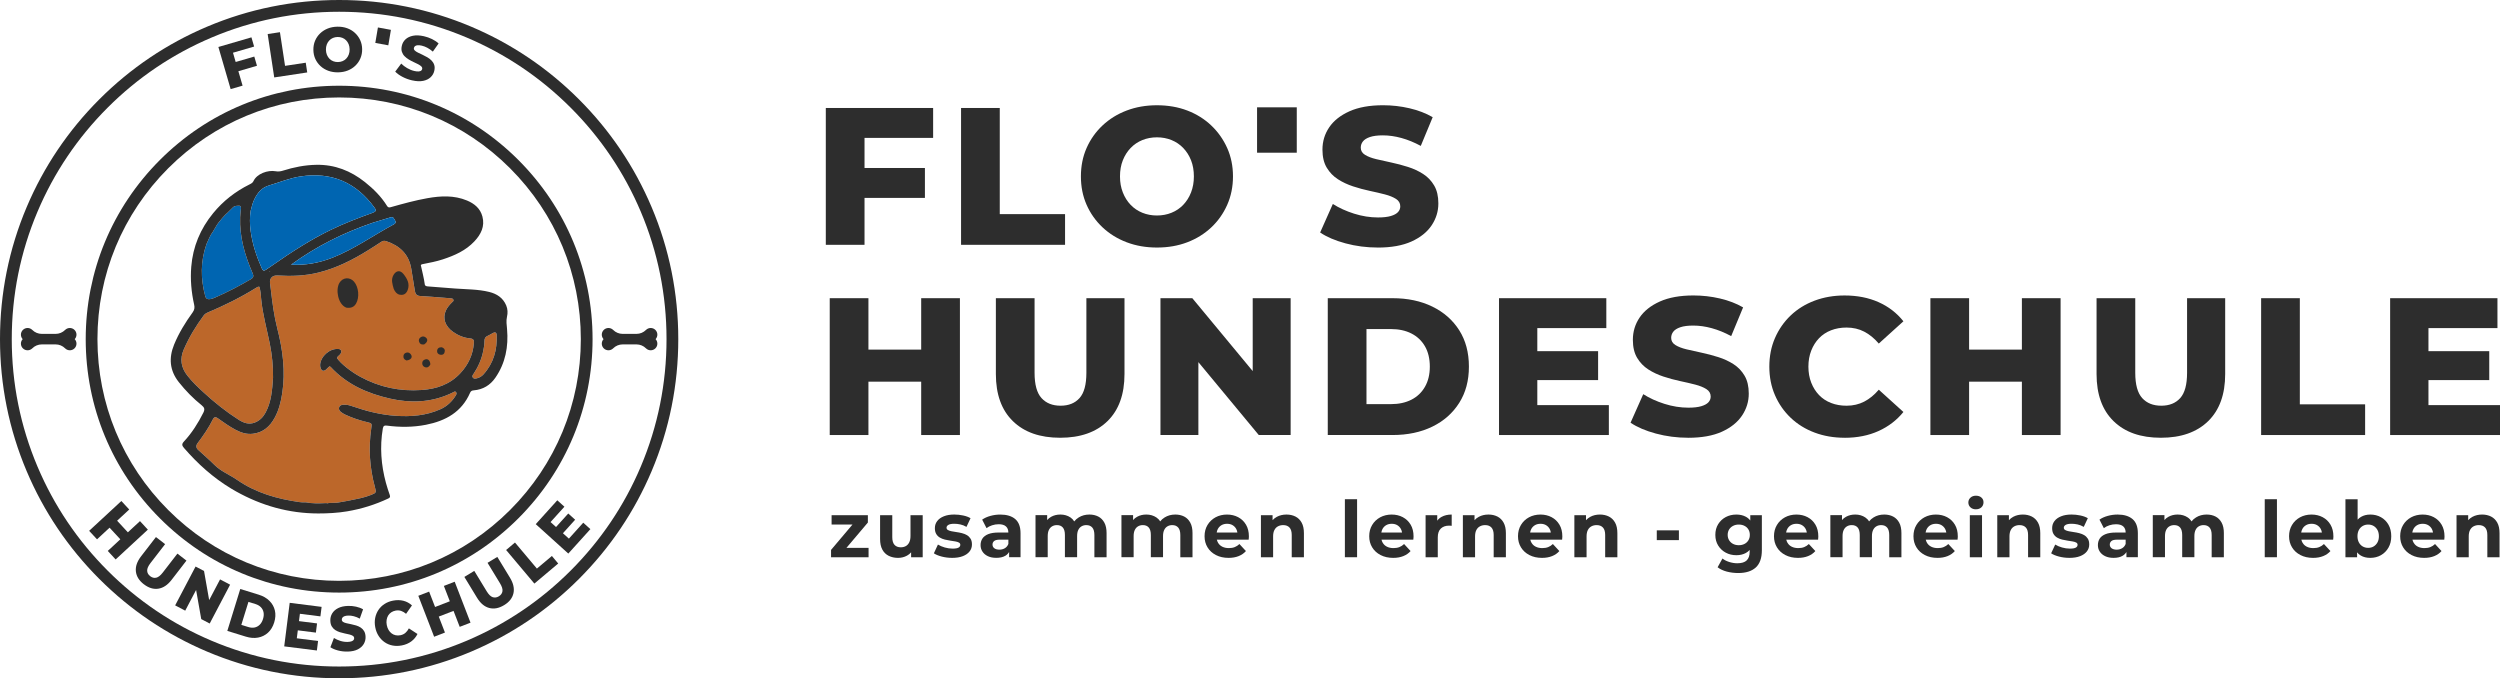 <?xml version="1.0" encoding="UTF-8"?>
<svg xmlns="http://www.w3.org/2000/svg" id="Ebene_2" data-name="Ebene 2" viewBox="0 0 1567.2 425.2">
  <defs>
    <style>
      .cls-1 {
        fill: #bc672a;
      }

      .cls-2 {
        fill: #2d2d2d;
      }

      .cls-3 {
        fill: #0065b1;
      }
    </style>
  </defs>
  <g id="Ebene_6" data-name="Ebene 6">
    <g>
      <g>
        <polygon class="cls-2" points="601.75 186.93 601.75 272.71 577.48 272.71 577.48 239.26 544.4 239.26 544.4 272.71 520.14 272.71 520.14 186.93 544.4 186.93 544.4 219.16 577.48 219.16 577.48 186.93 601.75 186.93"></polygon>
        <path class="cls-2" d="M664.6,274.42c-12.66,0-22.55-3.47-29.65-10.42-7.11-6.94-10.66-16.79-10.66-29.53v-47.54h24.26v46.81c0,7.35,1.45,12.62,4.35,15.81,2.9,3.19,6.88,4.78,11.95,4.78s9.03-1.59,11.89-4.78c2.86-3.19,4.29-8.46,4.29-15.81v-46.81h23.89v47.54c0,12.74-3.55,22.59-10.66,29.53-7.11,6.94-16.99,10.42-29.65,10.42Z"></path>
        <polygon class="cls-2" points="809.08 186.93 809.08 272.71 789.1 272.71 751.24 227.01 751.24 272.71 727.47 272.71 727.47 186.93 747.44 186.93 785.3 232.63 785.3 186.93 809.08 186.93"></polygon>
        <path class="cls-2" d="M832.35,272.71v-85.78h40.56c9.48,0,17.81,1.76,25,5.27,7.19,3.51,12.81,8.46,16.85,14.83,4.04,6.37,6.07,13.97,6.07,22.79s-2.02,16.32-6.07,22.73c-4.04,6.41-9.66,11.38-16.85,14.89-7.19,3.51-15.52,5.27-25,5.27h-40.56ZM856.62,253.34h15.32c4.9,0,9.17-.92,12.81-2.76,3.63-1.84,6.47-4.53,8.52-8.09,2.04-3.55,3.06-7.78,3.06-12.68s-1.02-9.23-3.06-12.74c-2.04-3.51-4.88-6.19-8.52-8.03-3.64-1.84-7.9-2.76-12.81-2.76h-15.32v47.05Z"></path>
        <polygon class="cls-2" points="1008.56 253.96 1008.56 272.71 939.7 272.71 939.7 186.93 1006.97 186.93 1006.97 205.68 963.71 205.68 963.71 220.14 1001.82 220.14 1001.82 238.27 963.71 238.27 963.71 253.96 1008.56 253.96"></polygon>
        <path class="cls-2" d="M1058.31,274.42c-7.03,0-13.79-.88-20.28-2.63s-11.78-4.02-15.87-6.8l7.96-17.89c3.84,2.45,8.27,4.47,13.29,6.07,5.02,1.59,10.03,2.39,15.01,2.39,3.35,0,6.04-.31,8.09-.92,2.04-.61,3.53-1.43,4.47-2.45.94-1.02,1.41-2.22,1.41-3.61,0-1.96-.9-3.51-2.7-4.66-1.8-1.14-4.13-2.08-6.98-2.82-2.86-.74-6.03-1.47-9.5-2.21-3.47-.74-6.94-1.67-10.42-2.82-3.47-1.14-6.64-2.63-9.5-4.47-2.86-1.84-5.19-4.25-6.98-7.23-1.8-2.98-2.7-6.76-2.7-11.33,0-5.15,1.41-9.8,4.23-13.97,2.82-4.17,7.05-7.51,12.68-10.05,5.64-2.53,12.66-3.8,21.08-3.8,5.64,0,11.17.63,16.6,1.9,5.43,1.27,10.27,3.12,14.52,5.58l-7.47,18.01c-4.09-2.21-8.13-3.86-12.13-4.96-4-1.1-7.88-1.65-11.64-1.65-3.35,0-6.05.35-8.09,1.04-2.04.69-3.51,1.61-4.41,2.76-.9,1.14-1.35,2.45-1.35,3.92,0,1.88.88,3.37,2.63,4.47,1.76,1.1,4.08,2,6.98,2.7,2.9.7,6.08,1.41,9.56,2.14,3.47.74,6.94,1.65,10.42,2.76,3.47,1.1,6.64,2.57,9.5,4.41,2.86,1.84,5.17,4.25,6.92,7.23,1.76,2.98,2.63,6.72,2.63,11.21,0,4.98-1.41,9.58-4.23,13.79-2.82,4.21-7.03,7.58-12.62,10.11-5.6,2.53-12.64,3.8-21.14,3.8Z"></path>
        <path class="cls-2" d="M1156.33,274.42c-6.78,0-13.05-1.08-18.81-3.25-5.76-2.16-10.74-5.25-14.95-9.25-4.21-4-7.5-8.72-9.86-14.15-2.37-5.43-3.55-11.42-3.55-17.95s1.18-12.52,3.55-17.95c2.37-5.43,5.66-10.15,9.86-14.15,4.21-4,9.19-7.09,14.95-9.25,5.76-2.16,12.03-3.25,18.81-3.25,7.92,0,15.01,1.39,21.26,4.17,6.25,2.78,11.46,6.78,15.62,12.01l-15.44,13.97c-2.78-3.27-5.82-5.76-9.13-7.47-3.31-1.72-7.01-2.57-11.09-2.57-3.51,0-6.74.57-9.68,1.71-2.94,1.15-5.45,2.8-7.54,4.96-2.08,2.17-3.72,4.76-4.9,7.78-1.19,3.02-1.78,6.37-1.78,10.05s.59,7.03,1.78,10.05c1.18,3.02,2.82,5.62,4.9,7.78,2.08,2.17,4.59,3.82,7.54,4.96,2.94,1.14,6.17,1.71,9.68,1.71,4.08,0,7.78-.86,11.09-2.57,3.31-1.71,6.35-4.21,9.13-7.47l15.44,13.97c-4.17,5.15-9.37,9.13-15.62,11.95-6.25,2.82-13.34,4.23-21.26,4.23Z"></path>
        <polygon class="cls-2" points="1291.74 186.93 1291.74 272.71 1267.48 272.71 1267.48 239.26 1234.39 239.26 1234.39 272.71 1210.13 272.71 1210.13 186.93 1234.39 186.93 1234.39 219.16 1267.48 219.16 1267.48 186.93 1291.74 186.93"></polygon>
        <path class="cls-2" d="M1354.6,274.42c-12.66,0-22.55-3.47-29.65-10.42-7.11-6.94-10.66-16.79-10.66-29.53v-47.54h24.26v46.81c0,7.35,1.45,12.62,4.35,15.81,2.9,3.19,6.88,4.78,11.95,4.78s9.03-1.59,11.89-4.78c2.86-3.19,4.29-8.46,4.29-15.81v-46.81h23.89v47.54c0,12.74-3.55,22.59-10.66,29.53-7.11,6.94-16.99,10.42-29.65,10.42Z"></path>
        <path class="cls-2" d="M1417.46,272.71v-85.78h24.26v66.54h40.93v19.24h-65.19Z"></path>
        <polygon class="cls-2" points="1567.2 253.96 1567.2 272.71 1498.33 272.71 1498.33 186.93 1565.6 186.93 1565.6 205.68 1522.35 205.68 1522.35 220.14 1560.46 220.14 1560.46 238.27 1522.35 238.27 1522.35 253.96 1567.2 253.96"></polygon>
      </g>
      <g>
        <g>
          <polygon class="cls-2" points="541.95 86.44 541.95 105.31 579.81 105.31 579.81 124.06 541.95 124.06 541.95 153.47 517.68 153.47 517.68 67.69 584.96 67.69 584.96 86.44 541.95 86.44"></polygon>
          <path class="cls-2" d="M602.47,153.47v-85.78h24.26v66.54h40.93v19.24h-65.19Z"></path>
          <path class="cls-2" d="M725.26,155.18c-6.86,0-13.19-1.1-18.99-3.31-5.8-2.21-10.84-5.33-15.13-9.37-4.29-4.04-7.62-8.76-9.99-14.15-2.37-5.39-3.55-11.31-3.55-17.77s1.18-12.38,3.55-17.77c2.37-5.39,5.7-10.11,9.99-14.15,4.29-4.04,9.33-7.17,15.13-9.37,5.8-2.21,12.13-3.31,18.99-3.31s13.29,1.1,19.05,3.31c5.76,2.21,10.76,5.33,15.01,9.37,4.25,4.04,7.58,8.76,9.99,14.15,2.41,5.39,3.62,11.32,3.62,17.77s-1.21,12.4-3.62,17.83c-2.41,5.43-5.74,10.15-9.99,14.15-4.25,4-9.25,7.11-15.01,9.31-5.76,2.21-12.11,3.31-19.05,3.31ZM725.26,135.09c3.27,0,6.31-.57,9.13-1.71,2.82-1.14,5.27-2.8,7.35-4.96,2.08-2.16,3.72-4.76,4.9-7.78,1.18-3.02,1.78-6.37,1.78-10.05s-.59-7.13-1.78-10.11c-1.18-2.98-2.82-5.55-4.9-7.72-2.08-2.16-4.53-3.82-7.35-4.96-2.82-1.14-5.86-1.71-9.13-1.71s-6.31.57-9.13,1.71c-2.82,1.15-5.27,2.8-7.35,4.96-2.08,2.17-3.72,4.74-4.9,7.72-1.19,2.98-1.78,6.35-1.78,10.11s.59,7.03,1.78,10.05c1.18,3.02,2.82,5.62,4.9,7.78,2.08,2.17,4.53,3.82,7.35,4.96,2.82,1.14,5.86,1.71,9.13,1.71Z"></path>
          <path class="cls-2" d="M863.72,155.18c-7.03,0-13.79-.88-20.28-2.63s-11.78-4.02-15.87-6.8l7.96-17.89c3.84,2.45,8.27,4.47,13.29,6.07,5.02,1.59,10.03,2.39,15.01,2.39,3.35,0,6.04-.31,8.09-.92,2.04-.61,3.53-1.43,4.47-2.45.94-1.02,1.41-2.22,1.41-3.61,0-1.96-.9-3.51-2.7-4.66-1.8-1.14-4.13-2.08-6.98-2.82-2.86-.74-6.03-1.47-9.5-2.21-3.47-.74-6.94-1.67-10.42-2.82-3.47-1.14-6.64-2.63-9.5-4.47-2.86-1.84-5.19-4.25-6.98-7.23-1.8-2.98-2.7-6.76-2.7-11.33,0-5.15,1.41-9.8,4.23-13.97,2.82-4.17,7.05-7.51,12.68-10.05,5.64-2.53,12.66-3.8,21.08-3.8,5.64,0,11.17.63,16.6,1.9,5.43,1.27,10.27,3.12,14.52,5.58l-7.47,18.01c-4.09-2.21-8.13-3.86-12.13-4.96-4-1.1-7.88-1.65-11.64-1.65-3.35,0-6.05.35-8.09,1.04-2.04.69-3.51,1.61-4.41,2.76-.9,1.14-1.35,2.45-1.35,3.92,0,1.88.88,3.37,2.63,4.47,1.76,1.1,4.08,2,6.98,2.7,2.9.7,6.08,1.41,9.56,2.14,3.47.74,6.94,1.65,10.42,2.76,3.47,1.1,6.64,2.57,9.5,4.41,2.86,1.84,5.17,4.25,6.92,7.23,1.76,2.98,2.63,6.72,2.63,11.21,0,4.98-1.41,9.58-4.23,13.79-2.82,4.21-7.03,7.58-12.62,10.11-5.6,2.53-12.64,3.8-21.14,3.8Z"></path>
        </g>
        <path class="cls-2" d="M812.92,95.73h-24.89v-28.45h24.89v28.45Z"></path>
      </g>
      <g>
        <polygon class="cls-2" points="544.49 343.44 544.49 349.32 520.97 349.32 520.97 344.72 534.4 328.83 521.31 328.83 521.31 322.95 544.05 322.95 544.05 327.57 530.62 343.44 544.49 343.44"></polygon>
        <path class="cls-2" d="M578.42,322.95v26.37h-7.26v-3.09c-.71.85-1.57,1.55-2.57,2.09-1.72.93-3.59,1.4-5.61,1.4-2.19,0-4.14-.43-5.86-1.28-1.71-.85-3.05-2.15-3.99-3.9-.95-1.74-1.42-3.97-1.42-6.68v-14.91h7.64v13.78c0,2.19.47,3.8,1.4,4.83.93,1.02,2.24,1.54,3.94,1.54,1.18,0,2.23-.25,3.14-.76.92-.51,1.63-1.29,2.16-2.35.52-1.06.78-2.4.78-4v-13.04h7.65Z"></path>
        <path class="cls-2" d="M596.84,349.71c-2.26,0-4.42-.27-6.49-.81-2.08-.54-3.72-1.22-4.93-2.04l2.55-5.49c1.21.75,2.64,1.37,4.29,1.84,1.65.47,3.28.71,4.88.71,1.76,0,3.01-.21,3.75-.64.74-.42,1.1-1.01,1.1-1.76,0-.62-.29-1.09-.86-1.4-.57-.31-1.33-.55-2.28-.71-.95-.16-1.99-.33-3.11-.49-1.13-.16-2.26-.38-3.41-.66-1.14-.28-2.19-.69-3.14-1.25s-1.71-1.31-2.28-2.26c-.57-.95-.86-2.17-.86-3.68,0-1.67.48-3.14,1.45-4.41.96-1.28,2.36-2.28,4.19-3.01,1.83-.74,4.02-1.1,6.57-1.1,1.8,0,3.63.2,5.49.59,1.86.39,3.41.96,4.66,1.72l-2.55,5.44c-1.27-.75-2.56-1.27-3.85-1.54-1.29-.28-2.54-.42-3.75-.42-1.7,0-2.94.23-3.72.69s-1.18,1.05-1.18,1.76c0,.65.29,1.14.86,1.47.57.33,1.33.59,2.28.78s1.99.37,3.11.52c1.13.15,2.26.37,3.41.66,1.14.29,2.18.71,3.11,1.25.93.54,1.69,1.28,2.28,2.21.59.93.88,2.15.88,3.65,0,1.64-.49,3.08-1.47,4.34s-2.39,2.25-4.24,2.97c-1.85.72-4.09,1.08-6.74,1.08Z"></path>
        <path class="cls-2" d="M636.44,325.4c-2.23-1.89-5.34-2.83-9.36-2.83-2.09,0-4.15.27-6.18.83-2.03.55-3.75,1.33-5.2,2.35l2.74,5.33c.95-.75,2.1-1.34,3.46-1.78,1.35-.44,2.73-.67,4.14-.67,2.06,0,3.59.46,4.59,1.38.99.91,1.49,2.19,1.49,3.82h-6.08c-2.68,0-4.85.33-6.52,1s-2.88,1.59-3.65,2.77c-.77,1.17-1.16,2.54-1.16,4.11s.39,2.86,1.18,4.07c.78,1.22,1.91,2.17,3.38,2.87,1.47.71,3.23,1.05,5.29,1.05,2.32,0,4.22-.43,5.69-1.31,1-.61,1.78-1.39,2.35-2.37v3.29h7.16v-15.05c0-4.01-1.11-6.97-3.33-8.87ZM629.93,343.66c-1.01.61-2.16.9-3.43.9-1.34,0-2.39-.28-3.16-.85-.77-.57-1.16-1.35-1.16-2.33,0-.88.33-1.62,1.01-2.21.67-.58,1.9-.88,3.7-.88h5.24v2.7c-.46,1.19-1.2,2.07-2.21,2.68Z"></path>
        <path class="cls-2" d="M693.69,334.23v15.09h-7.64v-13.92c0-2.12-.44-3.69-1.32-4.7-.89-1.01-2.13-1.52-3.73-1.52-1.11,0-2.11.25-2.99.76-.88.51-1.57,1.27-2.06,2.28s-.73,2.3-.73,3.87v13.23h-7.65v-13.92c0-2.12-.43-3.69-1.3-4.7-.86-1.01-2.1-1.52-3.7-1.52-1.11,0-2.11.25-2.99.76s-1.57,1.27-2.06,2.28-.73,2.3-.73,3.87v13.23h-7.65v-26.37h7.3v3.06c.71-.83,1.56-1.51,2.53-2.05,1.68-.93,3.6-1.4,5.76-1.4,2.42,0,4.53.62,6.35,1.84.95.65,1.73,1.47,2.34,2.47.75-.97,1.69-1.8,2.8-2.49,1.95-1.21,4.18-1.82,6.69-1.82,2.09,0,3.95.42,5.56,1.25,1.62.84,2.9,2.11,3.83,3.83.93,1.71,1.39,3.91,1.39,6.59Z"></path>
        <path class="cls-2" d="M747.56,334.23v15.09h-7.64v-13.92c0-2.12-.45-3.69-1.33-4.7-.88-1.01-2.12-1.52-3.72-1.52-1.11,0-2.11.25-2.99.76-.89.51-1.57,1.27-2.06,2.28s-.74,2.3-.74,3.87v13.23h-7.64v-13.92c0-2.12-.44-3.69-1.3-4.7-.87-1.01-2.1-1.52-3.7-1.52-1.11,0-2.11.25-2.99.76-.88.51-1.57,1.27-2.06,2.28s-.74,2.3-.74,3.87v13.23h-7.64v-26.37h7.3v3.06c.7-.83,1.55-1.51,2.53-2.05,1.68-.93,3.6-1.4,5.75-1.4,2.42,0,4.54.62,6.35,1.84.95.64,1.74,1.46,2.35,2.46.75-.97,1.69-1.8,2.8-2.48,1.94-1.21,4.17-1.82,6.69-1.82,2.09,0,3.94.42,5.56,1.25,1.62.84,2.89,2.11,3.82,3.83.94,1.71,1.4,3.91,1.4,6.59Z"></path>
        <path class="cls-2" d="M781.09,328.91c-1.21-2.04-2.86-3.61-4.93-4.71-2.08-1.09-4.4-1.64-6.98-1.64s-5.09.58-7.21,1.74c-2.12,1.16-3.8,2.76-5.02,4.81-1.23,2.04-1.84,4.38-1.84,7.03s.62,4.94,1.86,6.98c1.24,2.05,3,3.66,5.27,4.83,2.27,1.18,4.91,1.77,7.92,1.77,2.38,0,4.49-.37,6.32-1.11,1.83-.73,3.35-1.78,4.56-3.16l-4.07-4.41c-.88.85-1.86,1.49-2.92,1.91-1.06.43-2.29.64-3.7.64-1.57,0-2.93-.29-4.09-.86-1.16-.57-2.06-1.4-2.7-2.5-.34-.59-.59-1.23-.75-1.93h19.94c.03-.33.07-.68.1-1.06.03-.37.05-.71.05-1,0-2.85-.61-5.29-1.81-7.33ZM762.72,333.84c.12-.82.36-1.57.72-2.23.56-1.03,1.33-1.83,2.33-2.41,1-.57,2.15-.85,3.45-.85s2.46.28,3.44.85c.98.58,1.74,1.37,2.3,2.38.37.67.61,1.43.73,2.26h-12.97Z"></path>
        <path class="cls-2" d="M817.4,334.23v15.09h-7.64v-13.92c0-2.12-.47-3.69-1.4-4.7-.93-1.01-2.25-1.52-3.94-1.52-1.21,0-2.3.25-3.26.76-.97.51-1.72,1.28-2.26,2.33-.54,1.04-.81,2.38-.81,4.02v13.03h-7.64v-26.37h7.3v3.14c.76-.85,1.66-1.55,2.7-2.11,1.76-.94,3.77-1.42,6.02-1.42,2.1,0,3.97.42,5.62,1.25,1.65.84,2.94,2.11,3.89,3.83.95,1.71,1.42,3.91,1.42,6.59Z"></path>
        <path class="cls-2" d="M843.08,349.32v-36.37h7.65v36.37h-7.65Z"></path>
        <path class="cls-2" d="M884.31,328.91c-1.21-2.04-2.85-3.61-4.93-4.71-2.07-1.09-4.4-1.64-6.98-1.64s-5.08.58-7.21,1.74c-2.12,1.16-3.8,2.76-5.02,4.81-1.23,2.04-1.84,4.38-1.84,7.03s.62,4.94,1.86,6.98c1.24,2.05,3,3.66,5.27,4.83,2.27,1.18,4.91,1.77,7.92,1.77,2.38,0,4.49-.37,6.32-1.11,1.83-.73,3.35-1.78,4.56-3.16l-4.07-4.41c-.88.85-1.85,1.49-2.92,1.91-1.06.43-2.29.64-3.7.64-1.57,0-2.93-.29-4.09-.86-1.16-.57-2.06-1.4-2.7-2.5-.34-.59-.59-1.23-.75-1.93h19.94c.04-.33.07-.68.1-1.06.03-.37.05-.71.05-1,0-2.85-.6-5.29-1.81-7.33ZM865.94,333.84c.12-.82.36-1.57.72-2.23.56-1.03,1.33-1.83,2.33-2.41,1-.57,2.15-.85,3.46-.85s2.45.28,3.43.85c.98.58,1.74,1.37,2.3,2.38.37.67.62,1.43.74,2.26h-12.98Z"></path>
        <path class="cls-2" d="M910.04,322.56v7.06c-.33-.03-.62-.06-.88-.07-.27-.02-.54-.03-.84-.03-2.09,0-3.78.6-5.07,1.79-1.29,1.19-1.94,3.05-1.94,5.56v12.45h-7.64v-26.37h7.3v3.46c.72-.99,1.64-1.79,2.75-2.4,1.73-.96,3.84-1.45,6.32-1.45Z"></path>
        <path class="cls-2" d="M944.01,334.23v15.09h-7.65v-13.92c0-2.12-.47-3.69-1.4-4.7-.93-1.01-2.24-1.52-3.94-1.52-1.21,0-2.3.25-3.26.76-.97.51-1.72,1.28-2.26,2.33-.54,1.04-.81,2.38-.81,4.02v13.03h-7.64v-26.37h7.3v3.15c.75-.85,1.65-1.56,2.7-2.12,1.76-.94,3.77-1.42,6.03-1.42,2.09,0,3.96.42,5.61,1.25,1.65.84,2.95,2.11,3.89,3.83.95,1.71,1.43,3.91,1.43,6.59Z"></path>
        <path class="cls-2" d="M977.58,328.91c-1.21-2.04-2.85-3.61-4.93-4.71-2.07-1.09-4.4-1.64-6.98-1.64s-5.08.58-7.21,1.74c-2.12,1.16-3.8,2.76-5.02,4.81-1.23,2.04-1.84,4.38-1.84,7.03s.62,4.94,1.86,6.98c1.25,2.05,3,3.66,5.27,4.83,2.27,1.18,4.91,1.77,7.92,1.77,2.38,0,4.49-.37,6.32-1.11,1.83-.73,3.35-1.78,4.56-3.16l-4.07-4.41c-.88.85-1.85,1.49-2.91,1.91-1.07.43-2.3.64-3.7.64-1.57,0-2.94-.29-4.1-.86-1.16-.57-2.06-1.4-2.69-2.5-.35-.59-.6-1.23-.76-1.93h19.95c.03-.33.06-.68.09-1.06.04-.37.05-.71.05-1,0-2.85-.6-5.29-1.81-7.33ZM959.21,333.84c.12-.82.36-1.57.72-2.23.56-1.03,1.34-1.83,2.33-2.41,1-.57,2.15-.85,3.46-.85s2.45.28,3.43.85c.98.58,1.75,1.37,2.3,2.38.37.67.62,1.43.74,2.26h-12.98Z"></path>
        <path class="cls-2" d="M1013.9,334.23v15.09h-7.65v-13.92c0-2.12-.46-3.69-1.4-4.7-.93-1.01-2.24-1.52-3.94-1.52-1.21,0-2.3.25-3.26.76s-1.72,1.28-2.26,2.33c-.53,1.04-.8,2.38-.8,4.02v13.03h-7.65v-26.37h7.3v3.15c.75-.85,1.65-1.56,2.7-2.12,1.76-.94,3.77-1.42,6.03-1.42,2.09,0,3.96.42,5.61,1.25,1.65.84,2.95,2.11,3.9,3.83.94,1.71,1.42,3.91,1.42,6.59Z"></path>
        <path class="cls-2" d="M1038.6,338.59v-6.13h13.87v6.13h-13.87Z"></path>
        <path class="cls-2" d="M1097.22,322.95v3.35c-.78-1.01-1.73-1.8-2.84-2.39-1.7-.9-3.66-1.35-5.89-1.35-2.45,0-4.66.53-6.64,1.57-1.97,1.05-3.56,2.52-4.75,4.44-1.19,1.91-1.79,4.16-1.79,6.74s.6,4.78,1.79,6.69c1.19,1.91,2.78,3.39,4.75,4.46,1.98,1.06,4.19,1.59,6.64,1.59,2.23,0,4.19-.46,5.89-1.37.93-.5,1.75-1.15,2.45-1.94v1.15c0,2.39-.62,4.19-1.84,5.39-1.23,1.21-3.2,1.82-5.91,1.82-1.66,0-3.35-.27-5.07-.81-1.72-.54-3.13-1.27-4.24-2.18l-3.04,5.49c1.54,1.21,3.46,2.11,5.76,2.72,2.3.6,4.7.9,7.18.9,4.77,0,8.43-1.16,10.98-3.47,2.55-2.33,3.82-5.94,3.82-10.84v-21.96h-7.25ZM1096.04,338.69c-.58.98-1.4,1.74-2.45,2.28-1.04.54-2.24.81-3.58.81s-2.53-.27-3.57-.81c-1.05-.54-1.87-1.3-2.48-2.28-.6-.98-.91-2.11-.91-3.38s.31-2.45.91-3.41c.61-.96,1.43-1.72,2.48-2.25,1.04-.54,2.23-.81,3.57-.81s2.54.27,3.58.81c1.05.53,1.87,1.29,2.45,2.25.59.96.89,2.1.89,3.41s-.3,2.4-.89,3.38Z"></path>
        <path class="cls-2" d="M1138.05,328.91c-1.21-2.04-2.85-3.61-4.93-4.71-2.07-1.09-4.4-1.64-6.98-1.64s-5.08.58-7.21,1.74c-2.12,1.16-3.8,2.76-5.02,4.81-1.23,2.04-1.84,4.38-1.84,7.03s.62,4.94,1.86,6.98c1.24,2.05,3,3.66,5.27,4.83,2.27,1.18,4.91,1.77,7.92,1.77,2.38,0,4.49-.37,6.32-1.11,1.83-.73,3.35-1.78,4.56-3.16l-4.07-4.41c-.88.85-1.85,1.49-2.92,1.91-1.06.43-2.29.64-3.7.64-1.56,0-2.93-.29-4.09-.86-1.16-.57-2.06-1.4-2.7-2.5-.34-.59-.59-1.23-.75-1.93h19.94c.04-.33.07-.68.1-1.06.03-.37.05-.71.05-1,0-2.85-.6-5.29-1.81-7.33ZM1119.68,333.84c.12-.82.36-1.57.72-2.23.56-1.03,1.33-1.83,2.33-2.41,1-.57,2.15-.85,3.46-.85s2.45.28,3.43.85c.98.58,1.75,1.37,2.3,2.38.37.67.62,1.43.74,2.26h-12.98Z"></path>
        <path class="cls-2" d="M1191.96,334.23v15.09h-7.64v-13.92c0-2.12-.45-3.69-1.33-4.7-.88-1.01-2.12-1.52-3.72-1.52-1.11,0-2.11.25-2.99.76-.88.51-1.57,1.27-2.06,2.28-.49,1.01-.74,2.3-.74,3.87v13.23h-7.64v-13.92c0-2.12-.44-3.69-1.3-4.7-.87-1.01-2.1-1.52-3.7-1.52-1.11,0-2.11.25-2.99.76s-1.57,1.27-2.06,2.28-.73,2.3-.73,3.87v13.23h-7.65v-26.37h7.3v3.06c.7-.83,1.55-1.51,2.53-2.05,1.68-.93,3.6-1.4,5.76-1.4,2.41,0,4.53.62,6.34,1.84.95.64,1.74,1.46,2.35,2.46.75-.97,1.69-1.8,2.8-2.48,1.94-1.21,4.17-1.82,6.69-1.82,2.09,0,3.95.42,5.56,1.25,1.62.84,2.89,2.11,3.83,3.83.93,1.71,1.39,3.91,1.39,6.59Z"></path>
        <path class="cls-2" d="M1225.49,328.91c-1.21-2.04-2.85-3.61-4.93-4.71-2.07-1.09-4.4-1.64-6.98-1.64s-5.08.58-7.21,1.74c-2.12,1.16-3.8,2.76-5.02,4.81-1.23,2.04-1.84,4.38-1.84,7.03s.62,4.94,1.86,6.98c1.24,2.05,3,3.66,5.27,4.83,2.27,1.18,4.91,1.77,7.92,1.77,2.38,0,4.49-.37,6.32-1.11,1.83-.73,3.35-1.78,4.56-3.16l-4.07-4.41c-.88.85-1.86,1.49-2.92,1.91-1.06.43-2.29.64-3.7.64-1.57,0-2.93-.29-4.09-.86-1.16-.57-2.06-1.4-2.7-2.5-.34-.59-.59-1.23-.75-1.93h19.94c.04-.33.07-.68.1-1.06.03-.37.05-.71.05-1,0-2.85-.6-5.29-1.81-7.33ZM1207.12,333.84c.12-.82.36-1.57.72-2.23.56-1.03,1.33-1.83,2.33-2.41,1-.57,2.15-.85,3.46-.85s2.45.28,3.43.85c.98.58,1.74,1.37,2.3,2.38.37.67.62,1.43.74,2.26h-12.98Z"></path>
        <path class="cls-2" d="M1238.67,319.28c-1.41,0-2.55-.41-3.43-1.23-.88-.82-1.32-1.83-1.32-3.04s.44-2.22,1.32-3.04c.88-.82,2.03-1.23,3.43-1.23s2.55.38,3.43,1.15,1.32,1.76,1.32,2.96c0,1.28-.43,2.33-1.3,3.16-.87.83-2.02,1.25-3.46,1.25ZM1234.84,349.32v-26.37h7.65v26.37h-7.65Z"></path>
        <path class="cls-2" d="M1279.01,334.23v15.09h-7.65v-13.92c0-2.12-.46-3.69-1.39-4.7-.94-1.01-2.25-1.52-3.95-1.52-1.21,0-2.3.25-3.26.76s-1.71,1.28-2.25,2.33c-.54,1.04-.81,2.38-.81,4.02v13.03h-7.65v-26.37h7.3v3.15c.76-.85,1.66-1.56,2.7-2.12,1.76-.94,3.77-1.42,6.03-1.42,2.09,0,3.96.42,5.61,1.25,1.65.84,2.95,2.11,3.9,3.83.94,1.71,1.42,3.91,1.42,6.59Z"></path>
        <path class="cls-2" d="M1297.24,349.71c-2.26,0-4.42-.27-6.49-.81-2.08-.54-3.72-1.22-4.93-2.04l2.55-5.49c1.21.75,2.64,1.37,4.29,1.84,1.65.47,3.28.71,4.88.71,1.76,0,3.01-.21,3.75-.64.74-.42,1.1-1.01,1.1-1.76,0-.62-.29-1.09-.86-1.4-.57-.31-1.33-.55-2.28-.71-.95-.16-1.99-.33-3.11-.49-1.13-.16-2.26-.38-3.41-.66-1.14-.28-2.19-.69-3.14-1.25s-1.71-1.31-2.28-2.26c-.57-.95-.86-2.17-.86-3.68,0-1.67.48-3.14,1.45-4.41.96-1.28,2.36-2.28,4.19-3.01,1.83-.74,4.02-1.1,6.57-1.1,1.8,0,3.63.2,5.49.59,1.86.39,3.41.96,4.66,1.72l-2.55,5.44c-1.27-.75-2.56-1.27-3.85-1.54-1.29-.28-2.54-.42-3.75-.42-1.7,0-2.94.23-3.72.69s-1.18,1.05-1.18,1.76c0,.65.29,1.14.86,1.47.57.33,1.33.59,2.28.78s1.99.37,3.11.52c1.13.15,2.26.37,3.41.66,1.14.29,2.18.71,3.11,1.25.93.54,1.69,1.28,2.28,2.21.59.93.88,2.15.88,3.65,0,1.64-.49,3.08-1.47,4.34s-2.39,2.25-4.24,2.97c-1.85.72-4.09,1.08-6.74,1.08Z"></path>
        <path class="cls-2" d="M1336.84,325.4c-2.22-1.89-5.34-2.84-9.36-2.84-2.09,0-4.15.28-6.17.84-2.03.55-3.76,1.34-5.2,2.35l2.75,5.34c.94-.75,2.1-1.35,3.45-1.79,1.36-.44,2.74-.66,4.14-.66,2.06,0,3.59.46,4.59,1.37.99.92,1.49,2.19,1.49,3.83h-6.08c-2.68,0-4.85.33-6.51,1-1.67.67-2.89,1.59-3.66,2.77-.76,1.18-1.15,2.55-1.15,4.12s.39,2.86,1.18,4.07c.78,1.21,1.91,2.16,3.38,2.86,1.47.7,3.23,1.06,5.29,1.06,2.32,0,4.22-.44,5.69-1.33.99-.59,1.78-1.38,2.35-2.35v3.28h7.16v-15.04c0-4.02-1.11-6.98-3.34-8.88ZM1330.33,343.66c-1.02.61-2.16.91-3.44.91s-2.39-.29-3.16-.86c-.76-.57-1.15-1.35-1.15-2.33,0-.88.34-1.61,1.01-2.2.67-.59,1.9-.88,3.7-.88h5.24v2.69c-.46,1.18-1.19,2.07-2.2,2.67Z"></path>
        <path class="cls-2" d="M1394.09,334.23v15.09h-7.64v-13.92c0-2.12-.45-3.69-1.33-4.7-.88-1.01-2.12-1.52-3.72-1.52-1.11,0-2.11.25-2.99.76-.89.51-1.57,1.27-2.06,2.28s-.74,2.3-.74,3.87v13.23h-7.64v-13.92c0-2.12-.44-3.69-1.3-4.7-.87-1.01-2.1-1.52-3.7-1.52-1.11,0-2.11.25-2.99.76-.88.51-1.57,1.27-2.06,2.28s-.74,2.3-.74,3.87v13.23h-7.64v-26.37h7.3v3.06c.7-.83,1.55-1.51,2.53-2.05,1.68-.93,3.6-1.4,5.75-1.4,2.42,0,4.54.62,6.35,1.84.96.65,1.74,1.47,2.34,2.47.75-.97,1.69-1.8,2.81-2.49,1.94-1.21,4.17-1.82,6.69-1.82,2.09,0,3.94.42,5.56,1.25,1.62.84,2.89,2.11,3.82,3.83.94,1.71,1.4,3.91,1.4,6.59Z"></path>
        <path class="cls-2" d="M1419.72,349.32v-36.37h7.65v36.37h-7.65Z"></path>
        <path class="cls-2" d="M1460.94,328.91c-1.2-2.04-2.85-3.61-4.92-4.71-2.08-1.09-4.4-1.64-6.99-1.64s-5.08.58-7.2,1.74-3.8,2.76-5.02,4.81c-1.23,2.04-1.84,4.38-1.84,7.03s.62,4.94,1.86,6.98c1.24,2.05,3,3.66,5.27,4.83,2.27,1.18,4.91,1.77,7.92,1.77,2.38,0,4.49-.37,6.32-1.11,1.83-.73,3.35-1.78,4.56-3.16l-4.07-4.41c-.88.85-1.86,1.49-2.92,1.91-1.06.43-2.29.64-3.7.64-1.57,0-2.93-.29-4.09-.86s-2.06-1.4-2.7-2.5c-.34-.59-.59-1.23-.75-1.93h19.94c.03-.33.07-.68.1-1.06.03-.37.05-.71.05-1,0-2.85-.61-5.29-1.82-7.33ZM1442.57,333.84c.13-.82.37-1.57.73-2.23.55-1.03,1.33-1.83,2.33-2.41.99-.57,2.15-.85,3.45-.85s2.45.28,3.43.85c.98.58,1.75,1.37,2.31,2.38.37.67.61,1.43.73,2.26h-12.98Z"></path>
        <path class="cls-2" d="M1497.29,328.94c-1.16-2.03-2.73-3.6-4.71-4.71-1.97-1.11-4.2-1.67-6.69-1.67-2.22,0-4.16.49-5.83,1.47-.79.46-1.49,1.04-2.11,1.73v-12.8h-7.64v36.36h7.3v-3.06c.65.81,1.42,1.47,2.3,1.99,1.67.98,3.66,1.47,5.98,1.47,2.49,0,4.72-.57,6.69-1.69,1.98-1.13,3.55-2.71,4.71-4.74,1.16-2.02,1.74-4.41,1.74-7.15s-.58-5.18-1.74-7.2ZM1490.38,340.04c-.61,1.09-1.41,1.93-2.4,2.52-1,.59-2.14.88-3.41.88s-2.42-.29-3.43-.88c-1.02-.59-1.82-1.43-2.4-2.52-.59-1.1-.89-2.4-.89-3.9s.3-2.84.89-3.92c.58-1.08,1.38-1.91,2.4-2.5,1.01-.59,2.15-.88,3.43-.88s2.41.29,3.41.88c.99.59,1.79,1.42,2.4,2.5.6,1.08.9,2.38.9,3.92s-.3,2.8-.9,3.9Z"></path>
        <path class="cls-2" d="M1530.59,328.91c-1.21-2.04-2.85-3.61-4.92-4.71-2.08-1.09-4.41-1.64-6.99-1.64s-5.08.58-7.2,1.74c-2.13,1.16-3.8,2.76-5.03,4.81-1.22,2.04-1.83,4.38-1.83,7.03s.62,4.94,1.86,6.98c1.24,2.05,3,3.66,5.27,4.83,2.27,1.18,4.91,1.77,7.91,1.77,2.39,0,4.5-.37,6.33-1.11,1.83-.73,3.34-1.78,4.55-3.16l-4.06-4.41c-.89.85-1.86,1.49-2.92,1.91-1.06.43-2.3.64-3.7.64-1.57,0-2.93-.29-4.09-.86-1.16-.57-2.06-1.4-2.7-2.5-.35-.59-.6-1.23-.75-1.93h19.94c.03-.33.06-.68.1-1.06.03-.37.05-.71.05-1,0-2.85-.61-5.29-1.82-7.33ZM1512.22,333.84c.12-.82.37-1.57.73-2.23.55-1.03,1.33-1.83,2.33-2.41.99-.57,2.14-.85,3.45-.85s2.45.28,3.43.85c.98.58,1.75,1.37,2.31,2.38.37.67.61,1.43.73,2.26h-12.98Z"></path>
        <path class="cls-2" d="M1566.91,334.23v15.09h-7.65v-13.92c0-2.12-.46-3.69-1.39-4.7-.93-1.01-2.25-1.52-3.95-1.52-1.21,0-2.29.25-3.26.76-.96.51-1.71,1.28-2.25,2.33-.54,1.04-.81,2.38-.81,4.02v13.03h-7.65v-26.37h7.31v3.14c.75-.85,1.65-1.55,2.69-2.11,1.77-.94,3.78-1.42,6.03-1.42,2.09,0,3.96.42,5.61,1.25,1.65.84,2.95,2.11,3.9,3.83.95,1.71,1.42,3.91,1.42,6.59Z"></path>
      </g>
    </g>
    <g>
      <path class="cls-2" d="M212.6,425.2c-28.7,0-56.54-5.62-82.75-16.71-25.32-10.71-48.05-26.04-67.58-45.56-19.52-19.52-34.85-42.26-45.56-67.58C5.62,269.14,0,241.3,0,212.6s5.62-56.54,16.71-82.75c10.71-25.32,26.04-48.05,45.56-67.58,19.52-19.52,42.26-34.85,67.58-45.56C156.06,5.62,183.9,0,212.6,0s56.54,5.62,82.75,16.71c25.32,10.71,48.05,26.04,67.58,45.56,19.52,19.52,34.85,42.26,45.56,67.58,11.09,26.21,16.71,54.06,16.71,82.75s-5.62,56.54-16.71,82.75c-10.71,25.32-26.04,48.05-45.56,67.58-19.52,19.52-42.26,34.85-67.58,45.56-26.21,11.09-54.06,16.71-82.75,16.71ZM212.6,7.37c-27.71,0-54.58,5.43-79.88,16.13-24.44,10.34-46.39,25.13-65.24,43.98-18.85,18.85-33.65,40.8-43.98,65.24-10.7,25.3-16.13,52.18-16.13,79.88s5.43,54.58,16.13,79.88c10.34,24.44,25.13,46.39,43.98,65.24,18.85,18.85,40.8,33.65,65.24,43.98,25.3,10.7,52.18,16.13,79.88,16.13s54.58-5.43,79.88-16.13c24.44-10.34,46.39-25.13,65.24-43.98,18.85-18.85,33.65-40.8,43.98-65.24,10.7-25.3,16.13-52.18,16.13-79.88s-5.43-54.58-16.13-79.88c-10.34-24.44-25.13-46.39-43.98-65.24-18.85-18.85-40.8-33.65-65.24-43.98-25.3-10.7-52.18-16.13-79.88-16.13Z"></path>
      <path class="cls-2" d="M212.6,371.48c-42.44,0-82.34-16.53-112.34-46.53-30.01-30.01-46.53-69.91-46.53-112.34s16.53-82.34,46.53-112.34c30.01-30.01,69.91-46.53,112.34-46.53s82.34,16.53,112.34,46.53c30.01,30.01,46.53,69.91,46.53,112.34s-16.53,82.34-46.53,112.34c-30.01,30.01-69.91,46.53-112.34,46.53ZM212.6,61.09c-40.47,0-78.52,15.76-107.13,44.38-28.62,28.62-44.38,66.66-44.38,107.13s15.76,78.52,44.38,107.13c28.62,28.62,66.66,44.38,107.13,44.38s78.52-15.76,107.13-44.38c28.62-28.62,44.38-66.66,44.38-107.13s-15.76-78.52-44.38-107.13c-28.62-28.62-66.66-44.38-107.13-44.38Z"></path>
      <g>
        <path class="cls-1" d="M171.17,236.75c-.52,7.75-1.07,15.1-4.63,21.79-1.56,2.95-3.77,5.22-6.96,6.41-3.66,1.36-6.92.13-9.95-1.81-7.89-5.02-15.16-10.85-22.04-17.17-3.62-3.32-7.18-6.71-10.21-10.6-3.86-4.96-4.75-10.3-2.23-16.16,3.29-7.65,7.57-14.7,12.49-21.38.64-.87,1.47-1.46,2.47-1.88,10.55-4.44,20.78-9.49,30.5-15.56.53-.33,1.05-.71,1.95-.66.84,2.53.93,5.26,1.19,7.93.91,9.45,3.53,18.55,5.39,27.81,1.4,7.02,2.13,14.11,2.03,21.28Z"></path>
        <g>
          <path class="cls-1" d="M169.43,169.87c-.27.2-.55.4-.82.6.09-.18.19-.36.28-.54.18-.02.36-.04.54-.06Z"></path>
          <path class="cls-1" d="M297.04,215.36c-.62,7.12-3.49,13.22-8.31,18.44-6.68,7.26-15.07,10-24.28,10.68-13.7,1-26.62-1.74-38.71-8.35-5.87-3.22-12.14-8.18-14.51-11.69.32-1.14,1.5-1.59,2.12-2.51.45-.67.79-1.35.49-2.15-.32-.88-1.1-.95-1.9-1.01-5.28-.37-10.92,4.59-11.25,9.89-.05.78.08,1.54.38,2.26.7,1.7,1.83,1.98,3.27.8.38-.31.7-.69,1.06-1.03.35-.33.71-.66,1.12-1.03.28.12.58.18.75.36,10.17,11.03,23.24,16.72,37.5,19.92,12.58,2.81,25.07,2.41,37.08-2.95.7-.31,1.38-.68,2.08-1,.6-.27,1.23-.94,1.89-.25.63.67.37,1.41-.08,2.13-2.38,3.86-5.55,6.86-9.72,8.71-8.95,3.98-18.33,4.73-27.99,4.08-9.39-.64-18.37-2.94-27.2-6-1.79-.63-3.62-1.1-5.56-.95-1.18.09-2.29.38-2.68,1.63-.38,1.22.23,2.24,1.15,2.95.88.68,1.87,1.26,2.88,1.73,4.27,1.99,8.72,3.46,13.3,4.56,3.27.79,3.28.79,2.81,4.01-1.82,12.45-.98,24.73,2.32,36.86.91,3.33.85,3.48-2.4,4.8-4.52,1.83-9.3,2.61-14.03,3.59-2.26.47-4.55.78-6.81,1.22-.63.12-1.25.18-1.86.13-1.3.01-2.59.06-3.89.12-.4.24-1.06.25-1.62.07-4.31.2-8.61.36-12.85-.5-.09,0-.19.01-.28.01-1.18.08-2.31.03-3.46-.13-14.03-1.96-27.48-5.8-39.24-13.95-4.68-3.25-10.12-5.3-14.23-9.43-3.26-3.27-6.8-6.25-10.19-9.4-1.33-1.24-1.4-2.73-.33-4.14,3.59-4.77,6.98-9.67,9.64-15.03.78-1.56,1.79-1.49,3.07-.59,3.61,2.56,7.21,5.14,11.12,7.21,3.38,1.78,6.93,2.97,10.88,2.48,6.47-.79,10.67-4.6,13.64-10.05,2.59-4.73,3.87-9.9,4.69-15.19,2.15-13.83.37-27.37-3.07-40.78-2.08-8.09-3.12-16.35-4.08-24.62-.14-1.18-.3-2.36-.46-3.54-.45-3.19,1.39-5.23,4.69-5.03,8.65.53,17.22.27,25.69-1.84,11.3-2.81,21.52-7.98,31.32-14.11,2.67-1.68,5.35-3.36,7.97-5.12,1.02-.69,1.95-.84,3.14-.45,8.54,2.84,14.25,8.19,15.74,17.38.75,4.56,1.51,9.12,2.22,13.68.3,1.95,1.07,3.19,3.3,3.31,4.9.27,9.78.71,14.67,1.08,1.46.11,2.93.22,4.4.36.69.07,1.46.08,1.79.86.36.88-.42,1.25-.89,1.72-1.5,1.5-2.9,3.08-3.79,5.01-2.22,4.88-.54,9.87,4.34,13.37,3.27,2.34,6.9,3.83,10.86,4.2,2.38.22,2.45,1.41,2.3,3.21Z"></path>
          <path class="cls-1" d="M303.05,234.73c-1.06,1.17-2.38,1.96-3.9,2.37-.96.26-1.98.56-2.71-.39-.73-.94.01-1.73.5-2.46,2.95-4.42,5-9.21,6.03-14.43.36-1.85.73-3.7.72-5.6-.06-2.03.62-3.14,2.22-3.78,1.09-.44,2.08-1.14,3.12-1.71,1.37-.74,2.27-.24,2.33,1.22.4,9.31-1.94,17.73-8.31,24.78Z"></path>
        </g>
        <g>
          <path class="cls-3" d="M157.33,174.98c-7.2,4.22-14.58,8.09-22.23,11.42-.96.42-1.95.86-2.96,1.05-1.53.29-2.96.13-3.47-1.76-2.98-11.02-3.04-21.96.82-32.8,1.3-2.77,2.3-5.51,4.05-7.73.46-.95,1.01-1.84,1.62-2.68.03-.11.08-.22.13-.33,1.55-3.01,6.77-8.57,7.16-8.63,1.19-1.2,2.42-2.36,3.62-3.55,1.02-1.02,2.47-.95,3.76-1.01,1.1-.05,1.29.89,1.21,1.81-.16,1.81-.42,3.62-.49,5.43-.43,12.4,2.98,23.95,7.84,35.16.73,1.68.54,2.69-1.06,3.62Z"></path>
          <path class="cls-3" d="M169.43,169.87c-.27.2-.55.4-.82.6.09-.18.19-.36.28-.54.18-.02.36-.04.54-.06Z"></path>
          <path class="cls-2" d="M317.84,198.49c.53-2.26.46-4.72-.51-7.03-2-4.77-5.87-7.26-10.62-8.44-6.97-1.73-14.16-1.61-21.27-2.14-5.73-.42-11.46-.86-17.18-1.33-.81-.07-1.83-.22-1.97-1.26-.56-4.14-1.65-8.18-2.49-12.07.47-.61.91-.59,1.32-.67,4.19-.82,8.39-1.62,12.45-2.95,7.4-2.43,14.44-5.53,19.88-11.36,4.06-4.35,6.58-9.32,4.97-15.48-1.33-5.1-5.04-8.13-9.7-10.07-8.09-3.36-16.45-2.93-24.82-1.44-7.58,1.35-15.01,3.39-22.42,5.48-1.05.29-2.02.71-2.88-.67-3.63-5.85-8.45-10.64-13.81-14.9-8.91-7.08-18.87-11.04-30.44-10.84-7.24.13-14.18,1.5-21.02,3.67-1.49.47-2.91.66-4.52.37-4.98-.9-11.79,1.56-13.91,6.18-.52,1.13-1.53,1.6-2.53,2.1-8.85,4.41-16.48,10.34-22.76,18.02-8.01,9.78-12.69,20.95-13.71,33.52-.66,7.99.05,15.97,1.81,23.81.42,1.84.2,3.26-.94,4.84-4.56,6.32-8.67,12.94-11.63,20.19-3.42,8.38-2.82,16.22,2.94,23.52,4.25,5.37,9,10.22,14.32,14.49,1.75,1.41,2.15,2.52,1.07,4.68-3.3,6.56-7.17,12.72-12.18,18.09-1.5,1.61-1.2,2.57.04,4.01,8.6,9.94,18.25,18.64,29.68,25.52,1.04.61,1.94,1.15,2.86,1.67,16.02,8.97,33.13,13.85,51.58,13.88,6.11,0,12.19-.32,18.21-1.33,8.97-1.51,17.57-4.2,25.8-8.07,1.02-.48,1.28-1.04.89-2.15-.88-2.51-1.71-5.04-2.41-7.61-3.04-11.23-3.91-22.58-1.95-34.11.29-1.71,1.09-1.99,2.6-1.79,8.18,1.08,16.35,1.06,24.48-.54,12.34-2.44,22.4-8,27.66-20.15.46-1.07,1.22-1.34,2.3-1.43,5.75-.48,10.28-3.22,13.51-7.91,6.34-9.18,8.27-19.49,7.33-30.44-.22-2.63-.67-5.15-.03-7.86ZM244.85,136.24c1.93-.6,2.17,1.1,2.86,2.09.64.92.26,1.72-.72,2.24-12.9,6.91-24.86,15.56-38.57,20.97-8.3,3.27-16.91,4.85-25.94,4.4,15.67-11.49,32.85-20.04,51.2-26.31,3.93-1.21,7.56-2.28,11.17-3.39ZM157.14,132.11c.69-2.87,1.36-5.38,2.57-7.7,1.99-3.8,4.42-6.81,8.97-8.16,6.51-1.92,12.79-4.59,19.56-5.63,19.51-3.01,34.94,3.67,46.51,19.54,1.29,1.78.99,2.46-1.32,3.29-8.71,3.13-17.34,6.44-25.7,10.46-13.14,6.32-25.27,14.26-37.19,22.57-1.27.88-2.57,1.71-3.82,2.61-1.21.86-1.91.67-2.55-.75-3.4-7.58-5.98-15.4-7.07-23.67-.56-4.2-.62-8.38.04-12.56ZM169.43,169.87c-.27.2-.55.4-.82.6.09-.18.19-.36.28-.54.18-.02.36-.04.54-.06ZM129.49,152.89c1.3-2.77,2.3-5.51,4.05-7.73.46-.95,1.01-1.84,1.62-2.68.03-.11.08-.22.13-.33,1.55-3.01,6.77-8.57,7.16-8.63,1.19-1.2,2.42-2.36,3.62-3.55,1.02-1.02,2.47-.95,3.76-1.01,1.1-.05,1.29.89,1.21,1.81-.16,1.81-.42,3.62-.49,5.43-.43,12.4,2.98,23.95,7.84,35.16.73,1.68.54,2.69-1.06,3.62-7.2,4.22-14.58,8.09-22.23,11.42-.96.42-1.95.86-2.96,1.05-1.53.29-2.96.13-3.47-1.76-2.98-11.02-3.04-21.96.82-32.8ZM127.59,245.97c-3.62-3.32-7.18-6.71-10.21-10.6-3.86-4.96-4.75-10.3-2.23-16.16,3.29-7.65,7.57-14.7,12.49-21.38.64-.87,1.47-1.46,2.47-1.88,10.55-4.44,20.78-9.49,30.5-15.56.53-.33,1.05-.71,1.95-.66.84,2.53.93,5.26,1.19,7.93.91,9.45,3.53,18.55,5.39,27.81,1.4,7.02,2.13,14.11,2.03,21.28-.52,7.75-1.07,15.1-4.63,21.79-1.56,2.95-3.77,5.22-6.96,6.41-3.66,1.36-6.92.13-9.95-1.81-7.89-5.02-15.16-10.85-22.04-17.17ZM288.73,233.8c-6.68,7.26-15.07,10-24.28,10.68-13.7,1-26.62-1.74-38.71-8.35-5.87-3.22-12.14-8.18-14.51-11.69.32-1.14,1.5-1.59,2.12-2.51.45-.67.79-1.35.49-2.15-.32-.88-1.1-.95-1.9-1.01-5.28-.37-10.92,4.59-11.25,9.89-.05.78.08,1.54.38,2.26.7,1.7,1.83,1.98,3.27.8.38-.31.7-.69,1.06-1.03.35-.33.71-.66,1.12-1.03.28.12.58.18.75.36,10.17,11.03,23.24,16.72,37.5,19.92,12.58,2.81,25.07,2.41,37.08-2.95.7-.31,1.38-.68,2.08-1,.6-.27,1.23-.94,1.89-.25.63.67.37,1.41-.08,2.13-2.38,3.86-5.55,6.86-9.72,8.71-8.95,3.98-18.33,4.73-27.99,4.08-9.39-.64-18.37-2.94-27.2-6-1.79-.63-3.62-1.1-5.56-.95-1.18.09-2.29.38-2.68,1.63-.38,1.22.23,2.24,1.15,2.95.88.68,1.87,1.26,2.88,1.73,4.27,1.99,8.72,3.46,13.3,4.56,3.27.79,3.28.79,2.81,4.01-1.82,12.45-.98,24.73,2.32,36.86.91,3.33.85,3.48-2.4,4.8-4.52,1.83-9.3,2.61-14.03,3.59-2.26.47-4.55.78-6.81,1.22-.63.12-1.25.18-1.86.13-1.3.01-2.59.06-3.89.12-.4.24-1.06.25-1.62.07-4.31.2-8.61.36-12.85-.5-.09,0-.19.01-.28.01-1.18.08-2.31.03-3.46-.13-14.03-1.96-27.48-5.8-39.24-13.95-4.68-3.25-10.12-5.3-14.23-9.43-3.26-3.27-6.8-6.25-10.19-9.4-1.33-1.24-1.4-2.73-.33-4.14,3.59-4.77,6.98-9.67,9.64-15.03.78-1.56,1.79-1.49,3.07-.59,3.61,2.56,7.21,5.14,11.12,7.21,3.38,1.78,6.93,2.97,10.88,2.48,6.47-.79,10.67-4.6,13.64-10.05,2.59-4.73,3.87-9.9,4.69-15.19,2.15-13.83.37-27.37-3.07-40.78-2.08-8.09-3.12-16.35-4.08-24.62-.14-1.18-.3-2.36-.46-3.54-.45-3.19,1.39-5.23,4.69-5.03,8.65.53,17.22.27,25.69-1.84,11.3-2.81,21.52-7.98,31.32-14.11,2.67-1.68,5.35-3.36,7.97-5.12,1.02-.69,1.95-.84,3.14-.45,8.54,2.84,14.25,8.19,15.74,17.38.75,4.56,1.51,9.12,2.22,13.68.3,1.95,1.07,3.19,3.3,3.31,4.9.27,9.78.71,14.67,1.08,1.46.11,2.93.22,4.4.36.69.07,1.46.08,1.79.86.36.88-.42,1.25-.89,1.72-1.5,1.5-2.9,3.08-3.79,5.01-2.22,4.88-.54,9.87,4.34,13.37,3.27,2.34,6.9,3.83,10.86,4.2,2.38.22,2.45,1.41,2.3,3.21-.62,7.12-3.49,13.22-8.31,18.44ZM303.05,234.73c-1.06,1.17-2.38,1.96-3.9,2.37-.96.26-1.98.56-2.71-.39-.73-.94.01-1.73.5-2.46,2.95-4.42,5-9.21,6.03-14.43.36-1.85.73-3.7.72-5.6-.06-2.03.62-3.14,2.22-3.78,1.09-.44,2.08-1.14,3.12-1.71,1.37-.74,2.27-.24,2.33,1.22.4,9.31-1.94,17.73-8.31,24.78Z"></path>
          <path class="cls-3" d="M233.43,133.45c-8.71,3.13-17.34,6.44-25.7,10.46-13.14,6.32-25.27,14.26-37.19,22.57-1.27.88-2.57,1.71-3.82,2.61-1.21.86-1.91.67-2.55-.75-3.4-7.58-5.98-15.4-7.07-23.67-.56-4.2-.62-8.38.04-12.56.69-2.87,1.36-5.38,2.57-7.7,1.99-3.8,4.42-6.81,8.97-8.16,6.51-1.92,12.79-4.59,19.56-5.63,19.51-3.01,34.94,3.67,46.51,19.54,1.29,1.78.99,2.46-1.32,3.29Z"></path>
          <path class="cls-3" d="M246.99,140.57c-12.9,6.91-24.86,15.56-38.57,20.97-8.3,3.27-16.91,4.85-25.94,4.4,15.67-11.49,32.85-20.04,51.2-26.31,3.93-1.21,7.56-2.28,11.17-3.39,1.93-.6,2.17,1.1,2.86,2.09.64.92.26,1.72-.72,2.24Z"></path>
        </g>
        <path class="cls-2" d="M168.89,169.93c-.09.18-.19.36-.28.54.27-.2.55-.4.82-.6-.18.02-.36.04-.54.06ZM168.89,169.93c-.09.18-.19.36-.28.54.27-.2.55-.4.82-.6-.18.02-.36.04-.54.06ZM168.89,169.93c-.09.18-.19.36-.28.54.27-.2.55-.4.82-.6-.18.02-.36.04-.54.06ZM168.89,169.93c-.09.18-.19.36-.28.54.27-.2.55-.4.82-.6-.18.02-.36.04-.54.06ZM168.89,169.93c-.09.18-.19.36-.28.54.27-.2.55-.4.82-.6-.18.02-.36.04-.54.06ZM168.89,169.93c-.09.18-.19.36-.28.54.27-.2.55-.4.82-.6-.18.02-.36.04-.54.06ZM168.89,169.93c-.09.18-.19.36-.28.54.27-.2.55-.4.82-.6-.18.02-.36.04-.54.06ZM168.89,169.93c-.09.18-.19.36-.28.54.27-.2.55-.4.82-.6-.18.02-.36.04-.54.06ZM168.89,169.93c-.09.18-.19.36-.28.54.27-.2.55-.4.82-.6-.18.02-.36.04-.54.06Z"></path>
        <path class="cls-2" d="M217.07,192.85c-5.2-2.01-6.85-11.29-4.27-15.56,2.08-3.43,6.41-3.79,9.09-.78,2.98,3.36,3.59,9.98,1.29,13.84-1.37,2.3-3.44,2.92-6.11,2.5Z"></path>
        <path class="cls-2" d="M246.84,181.13c-.85-2.98-1.82-5.78-.2-8.67,1.6-2.85,4.19-3.3,6.23-.75,2.36,2.95,4.21,6.17,2.67,10.2-.65,1.71-1.82,2.86-3.71,2.94-1.9.08-3.35-.82-4.33-2.45-.22-.36-.39-.74-.66-1.26Z"></path>
        <path class="cls-2" d="M265.85,215.93c-1.68.22-2.77-.37-3.19-1.86-.32-1.13.16-2.08,1.12-2.7,1.04-.68,2.12-.58,3.11.18,1.55,1.19,1.2,2.93-1.03,4.38Z"></path>
        <path class="cls-2" d="M269.79,228.42c-.74,1.48-1.77,2.24-3.27,1.79-1.14-.35-1.83-1.23-1.84-2.51,0-1.21.67-1.95,1.73-2.35,1.76-.68,3.22.58,3.38,3.07Z"></path>
        <path class="cls-2" d="M254.84,225.98c-1.5-.58-2.14-1.54-1.91-3,.18-1.1.93-1.7,1.94-1.95,1.15-.28,2.06.23,2.71,1.15,1.24,1.74.08,3.45-2.75,3.79Z"></path>
        <path class="cls-2" d="M276.9,217.69c1.81.62,2.29,1.84,1.73,3.36-.49,1.33-1.71,1.61-2.96,1.24-1.09-.33-1.79-1.17-1.66-2.37.16-1.58,1.19-2.27,2.89-2.23Z"></path>
      </g>
      <g>
        <g>
          <path class="cls-2" d="M243.42,28.41l-8.15-1.5,1.64-9.7,8.15,1.5-1.64,9.7Z"></path>
          <g>
            <polygon class="cls-2" points="149.43 44.64 152.07 53.69 144.59 55.87 136.9 29.45 157.62 23.41 159.3 29.19 146.05 33.05 147.74 38.86 159.41 35.46 161.09 41.23 149.43 44.64"></polygon>
            <path class="cls-2" d="M171.91,48.55l-4.12-27.2,7.7-1.17,3.2,21.1,12.98-1.97.92,6.1-20.68,3.13Z"></path>
            <path class="cls-2" d="M211.97,45.35c-2.2.04-4.24-.29-6.11-.96-1.87-.68-3.51-1.65-4.9-2.93-1.4-1.27-2.49-2.77-3.28-4.49-.79-1.72-1.2-3.61-1.23-5.68-.03-2.07.32-3.98,1.05-5.72.73-1.74,1.77-3.27,3.13-4.59s2.96-2.35,4.8-3.09c1.85-.74,3.87-1.12,6.07-1.16,2.23-.04,4.27.28,6.13.96,1.86.68,3.48,1.65,4.86,2.93,1.38,1.27,2.48,2.77,3.28,4.49.8,1.72,1.22,3.61,1.25,5.68.03,2.07-.32,3.98-1.07,5.74-.74,1.76-1.79,3.29-3.13,4.59-1.34,1.31-2.93,2.33-4.77,3.07-1.84.74-3.87,1.12-6.09,1.16ZM211.87,38.9c1.05-.02,2.02-.22,2.92-.6.9-.38,1.68-.92,2.33-1.63.66-.7,1.17-1.55,1.53-2.52.36-.98.54-2.05.52-3.23-.02-1.2-.23-2.28-.62-3.23-.4-.95-.93-1.77-1.61-2.45-.68-.68-1.47-1.2-2.38-1.55-.91-.35-1.89-.52-2.94-.5-1.05.02-2.02.22-2.92.6-.9.38-1.68.93-2.33,1.63-.66.71-1.17,1.54-1.53,2.5-.36.96-.54,2.05-.52,3.25.02,1.18.23,2.25.62,3.21.4.96.93,1.79,1.61,2.47.68.68,1.47,1.2,2.38,1.55.91.35,1.89.52,2.94.5Z"></path>
            <path class="cls-2" d="M258.4,50.4c-2.2-.5-4.25-1.25-6.16-2.26-1.91-1.01-3.4-2.09-4.48-3.25l3.76-5.03c1.03,1.04,2.27,1.98,3.73,2.84,1.46.85,2.97,1.46,4.53,1.81,1.05.24,1.91.33,2.6.28.68-.05,1.21-.2,1.57-.45.37-.25.6-.6.7-1.03.14-.61-.03-1.16-.51-1.65-.48-.48-1.14-.94-1.99-1.38-.84-.43-1.78-.89-2.82-1.36-1.03-.48-2.05-1.01-3.06-1.62-1.01-.6-1.89-1.29-2.66-2.07-.77-.78-1.32-1.7-1.67-2.76-.35-1.06-.37-2.31-.04-3.74.36-1.61,1.13-2.97,2.31-4.07,1.18-1.1,2.74-1.85,4.68-2.25,1.94-.39,4.23-.29,6.86.3,1.76.4,3.45.99,5.06,1.77,1.61.78,2.99,1.7,4.15,2.77l-3.61,5.11c-1.12-.98-2.27-1.78-3.45-2.41-1.17-.63-2.35-1.07-3.53-1.34-1.05-.24-1.92-.32-2.6-.25-.69.07-1.21.26-1.58.55-.36.29-.59.67-.7,1.13-.13.59.04,1.12.51,1.59.47.47,1.14.92,2,1.34.86.42,1.8.87,2.84,1.35,1.03.48,2.06,1.01,3.06,1.6,1.01.59,1.89,1.27,2.66,2.05.76.78,1.32,1.69,1.66,2.75.34,1.06.35,2.29.03,3.69-.35,1.56-1.12,2.9-2.3,4.01-1.18,1.12-2.73,1.87-4.66,2.27-1.93.4-4.22.3-6.88-.3Z"></path>
          </g>
        </g>
        <g>
          <polygon class="cls-2" points="92.69 332.02 72.49 350.71 67.56 345.37 75.43 338.08 68.69 330.8 60.82 338.09 55.88 332.76 76.08 314.07 81.01 319.4 73.42 326.42 80.16 333.7 87.75 326.68 92.69 332.02"></polygon>
          <path class="cls-2" d="M90.17,366.27c-3-2.32-4.67-5.01-4.99-8.08-.32-3.06.76-6.21,3.26-9.45l9.32-12.07,5.75,4.44-9.18,11.88c-1.44,1.87-2.13,3.47-2.07,4.81.06,1.34.69,2.47,1.9,3.4,1.2.93,2.45,1.25,3.76.96,1.3-.29,2.67-1.36,4.12-3.23l9.18-11.88,5.67,4.38-9.32,12.07c-2.5,3.24-5.27,5.08-8.32,5.54-3.05.46-6.07-.47-9.08-2.79Z"></path>
          <polygon class="cls-2" points="144.25 366.53 131.45 390.88 126.15 388.09 122.93 369.83 116.11 382.81 109.8 379.5 122.6 355.15 127.9 357.93 131.12 376.19 137.95 363.21 144.25 366.53"></polygon>
          <path class="cls-2" d="M142.5,395.51l8.12-26.29,11.61,3.59c2.71.84,4.93,2.11,6.66,3.83,1.72,1.71,2.87,3.72,3.42,6.03.55,2.31.41,4.82-.42,7.52-.83,2.68-2.12,4.82-3.89,6.43-1.77,1.61-3.84,2.63-6.23,3.07-2.39.44-4.94.24-7.66-.6l-11.61-3.59ZM151.28,391.72l4.39,1.36c1.4.43,2.71.53,3.93.29,1.21-.24,2.28-.82,3.2-1.72.92-.91,1.61-2.11,2.08-3.62.47-1.53.58-2.92.33-4.18-.25-1.26-.81-2.33-1.68-3.21-.87-.89-2-1.54-3.4-1.98l-4.39-1.36-4.46,14.42Z"></path>
          <polygon class="cls-2" points="188 384.77 187.42 389.37 198.75 390.8 198.02 396.57 186.69 395.14 186.06 400.13 199.39 401.82 198.64 407.78 178.17 405.2 181.61 377.9 201.61 380.43 200.86 386.39 188 384.77"></polygon>
          <path class="cls-2" d="M218.04,408.45c-2.1.06-4.14-.16-6.1-.67-1.96-.51-3.57-1.19-4.82-2.04l2.22-5.8c1.17.75,2.52,1.36,4.04,1.83,1.52.47,3.02.68,4.52.64,1-.03,1.81-.15,2.41-.36.61-.21,1.05-.49,1.32-.82.27-.34.4-.73.39-1.17-.02-.63-.3-1.12-.85-1.47-.55-.35-1.26-.63-2.12-.84-.86-.21-1.82-.42-2.86-.63-1.05-.21-2.1-.48-3.15-.81-1.05-.34-2.01-.79-2.89-1.35-.87-.57-1.59-1.32-2.16-2.26-.57-.94-.87-2.14-.91-3.61-.05-1.65.33-3.16,1.14-4.52.81-1.36,2.04-2.47,3.71-3.33,1.67-.86,3.76-1.33,6.28-1.4,1.69-.05,3.35.11,4.99.47,1.64.36,3.11.91,4.4,1.66l-2.07,5.84c-1.24-.67-2.47-1.17-3.68-1.49-1.21-.32-2.38-.46-3.5-.43-1,.03-1.81.16-2.41.4-.61.24-1.04.55-1.3.92-.26.37-.38.8-.37,1.27.02.6.29,1.07.83,1.41.54.34,1.24.61,2.12.8.88.2,1.84.4,2.88.61s2.09.47,3.15.79c1.05.32,2.01.77,2.88,1.33s1.59,1.32,2.14,2.26c.55.94.85,2.13.89,3.57.05,1.6-.33,3.08-1.14,4.46-.81,1.37-2.04,2.49-3.69,3.35-1.65.86-3.75,1.33-6.3,1.4Z"></path>
          <path class="cls-2" d="M251.83,404.61c-2,.39-3.91.4-5.73.05-1.83-.35-3.48-1.04-4.96-2.06-1.48-1.02-2.74-2.32-3.76-3.9-1.03-1.58-1.74-3.39-2.14-5.45s-.41-4.01-.05-5.86c.37-1.85,1.05-3.52,2.04-5.02.99-1.5,2.27-2.75,3.84-3.76,1.56-1.01,3.34-1.71,5.34-2.09,2.33-.45,4.5-.41,6.51.1,2.01.52,3.78,1.49,5.33,2.89l-3.69,5.28c-1.02-.87-2.06-1.48-3.14-1.84-1.08-.35-2.22-.41-3.42-.18-1.03.2-1.95.56-2.74,1.09-.8.53-1.43,1.19-1.92,1.99-.48.8-.8,1.71-.97,2.73-.16,1.02-.14,2.11.09,3.27s.6,2.18,1.13,3.06c.53.88,1.17,1.61,1.92,2.17.74.56,1.58.94,2.52,1.14.93.19,1.92.19,2.95,0,1.2-.23,2.24-.71,3.11-1.44.87-.73,1.61-1.69,2.23-2.87l5.39,3.52c-.91,1.86-2.2,3.41-3.87,4.65-1.67,1.24-3.67,2.09-6,2.54Z"></path>
          <polygon class="cls-2" points="294.96 390.34 288.18 392.96 284.31 382.95 275.06 386.52 278.93 396.53 272.15 399.16 262.23 373.49 269.01 370.87 272.74 380.51 281.98 376.93 278.26 367.3 285.04 364.67 294.96 390.34"></polygon>
          <path class="cls-2" d="M316.01,379.35c-3.24,1.97-6.35,2.56-9.33,1.77-2.98-.79-5.53-2.94-7.65-6.43l-7.93-13.03,6.21-3.78,7.81,12.83c1.23,2.01,2.48,3.23,3.75,3.65,1.27.42,2.56.24,3.86-.55,1.3-.79,2.04-1.84,2.25-3.16s-.31-2.98-1.54-5l-7.81-12.83,6.12-3.72,7.93,13.03c2.13,3.49,2.86,6.74,2.2,9.75-.66,3.01-2.61,5.5-5.85,7.47Z"></path>
          <path class="cls-2" d="M334.98,365.83l-17.71-21.05,5.56-4.68,13.74,16.33,9.39-7.9,3.97,4.72-14.95,12.58Z"></path>
          <polygon class="cls-2" points="370.1 331.7 356.26 347.02 335.85 328.58 349.36 313.62 353.82 317.65 345.13 327.27 348.57 330.38 356.23 321.9 360.55 325.8 352.89 334.28 356.63 337.65 365.63 327.67 370.1 331.7"></polygon>
        </g>
      </g>
      <g>
        <path class="cls-2" d="M40.82,206.83h0c-1.58,1.58-3.72,2.47-5.95,2.47h-8.68c-2.23,0-4.37-.89-5.95-2.47h0s-.08-.08-.13-.12c-.8-.73-1.81-1.1-2.82-1.1-1.07,0-2.13.41-2.95,1.22-1.59,1.59-1.63,4.14-.12,5.77-1.51,1.64-1.47,4.18.12,5.77.81.81,1.88,1.22,2.95,1.22,1.01,0,2.02-.37,2.82-1.1.04-.04.09-.08.13-.12h0c1.58-1.58,3.72-2.47,5.95-2.47h8.68c2.23,0,4.37.89,5.95,2.47h0s.08.08.13.12c.8.73,1.81,1.1,2.82,1.1,1.07,0,2.13-.41,2.95-1.22,1.59-1.59,1.63-4.14.12-5.77,1.51-1.64,1.47-4.18-.12-5.77-.81-.81-1.88-1.22-2.95-1.22-1.01,0-2.02.37-2.82,1.1-.04.04-.09.08-.13.12Z"></path>
        <path class="cls-2" d="M404.96,206.83h0c-1.58,1.58-3.72,2.47-5.95,2.47h-8.68c-2.23,0-4.37-.89-5.95-2.47h0s-.08-.08-.13-.12c-.8-.73-1.81-1.1-2.82-1.1-1.07,0-2.13.41-2.95,1.22-1.59,1.59-1.63,4.14-.12,5.77-1.51,1.64-1.47,4.18.12,5.77.81.81,1.88,1.22,2.95,1.22,1.01,0,2.02-.37,2.82-1.1.04-.04.09-.08.13-.12h0c1.58-1.58,3.72-2.47,5.95-2.47h8.68c2.23,0,4.37.89,5.95,2.47h0s.08.08.13.12c.8.73,1.81,1.1,2.82,1.1,1.07,0,2.13-.41,2.95-1.22,1.59-1.59,1.63-4.14.12-5.77,1.51-1.64,1.47-4.18-.12-5.77-.81-.81-1.88-1.22-2.95-1.22-1.01,0-2.02.37-2.82,1.1-.04.04-.09.08-.13.12Z"></path>
      </g>
    </g>
  </g>
</svg>
